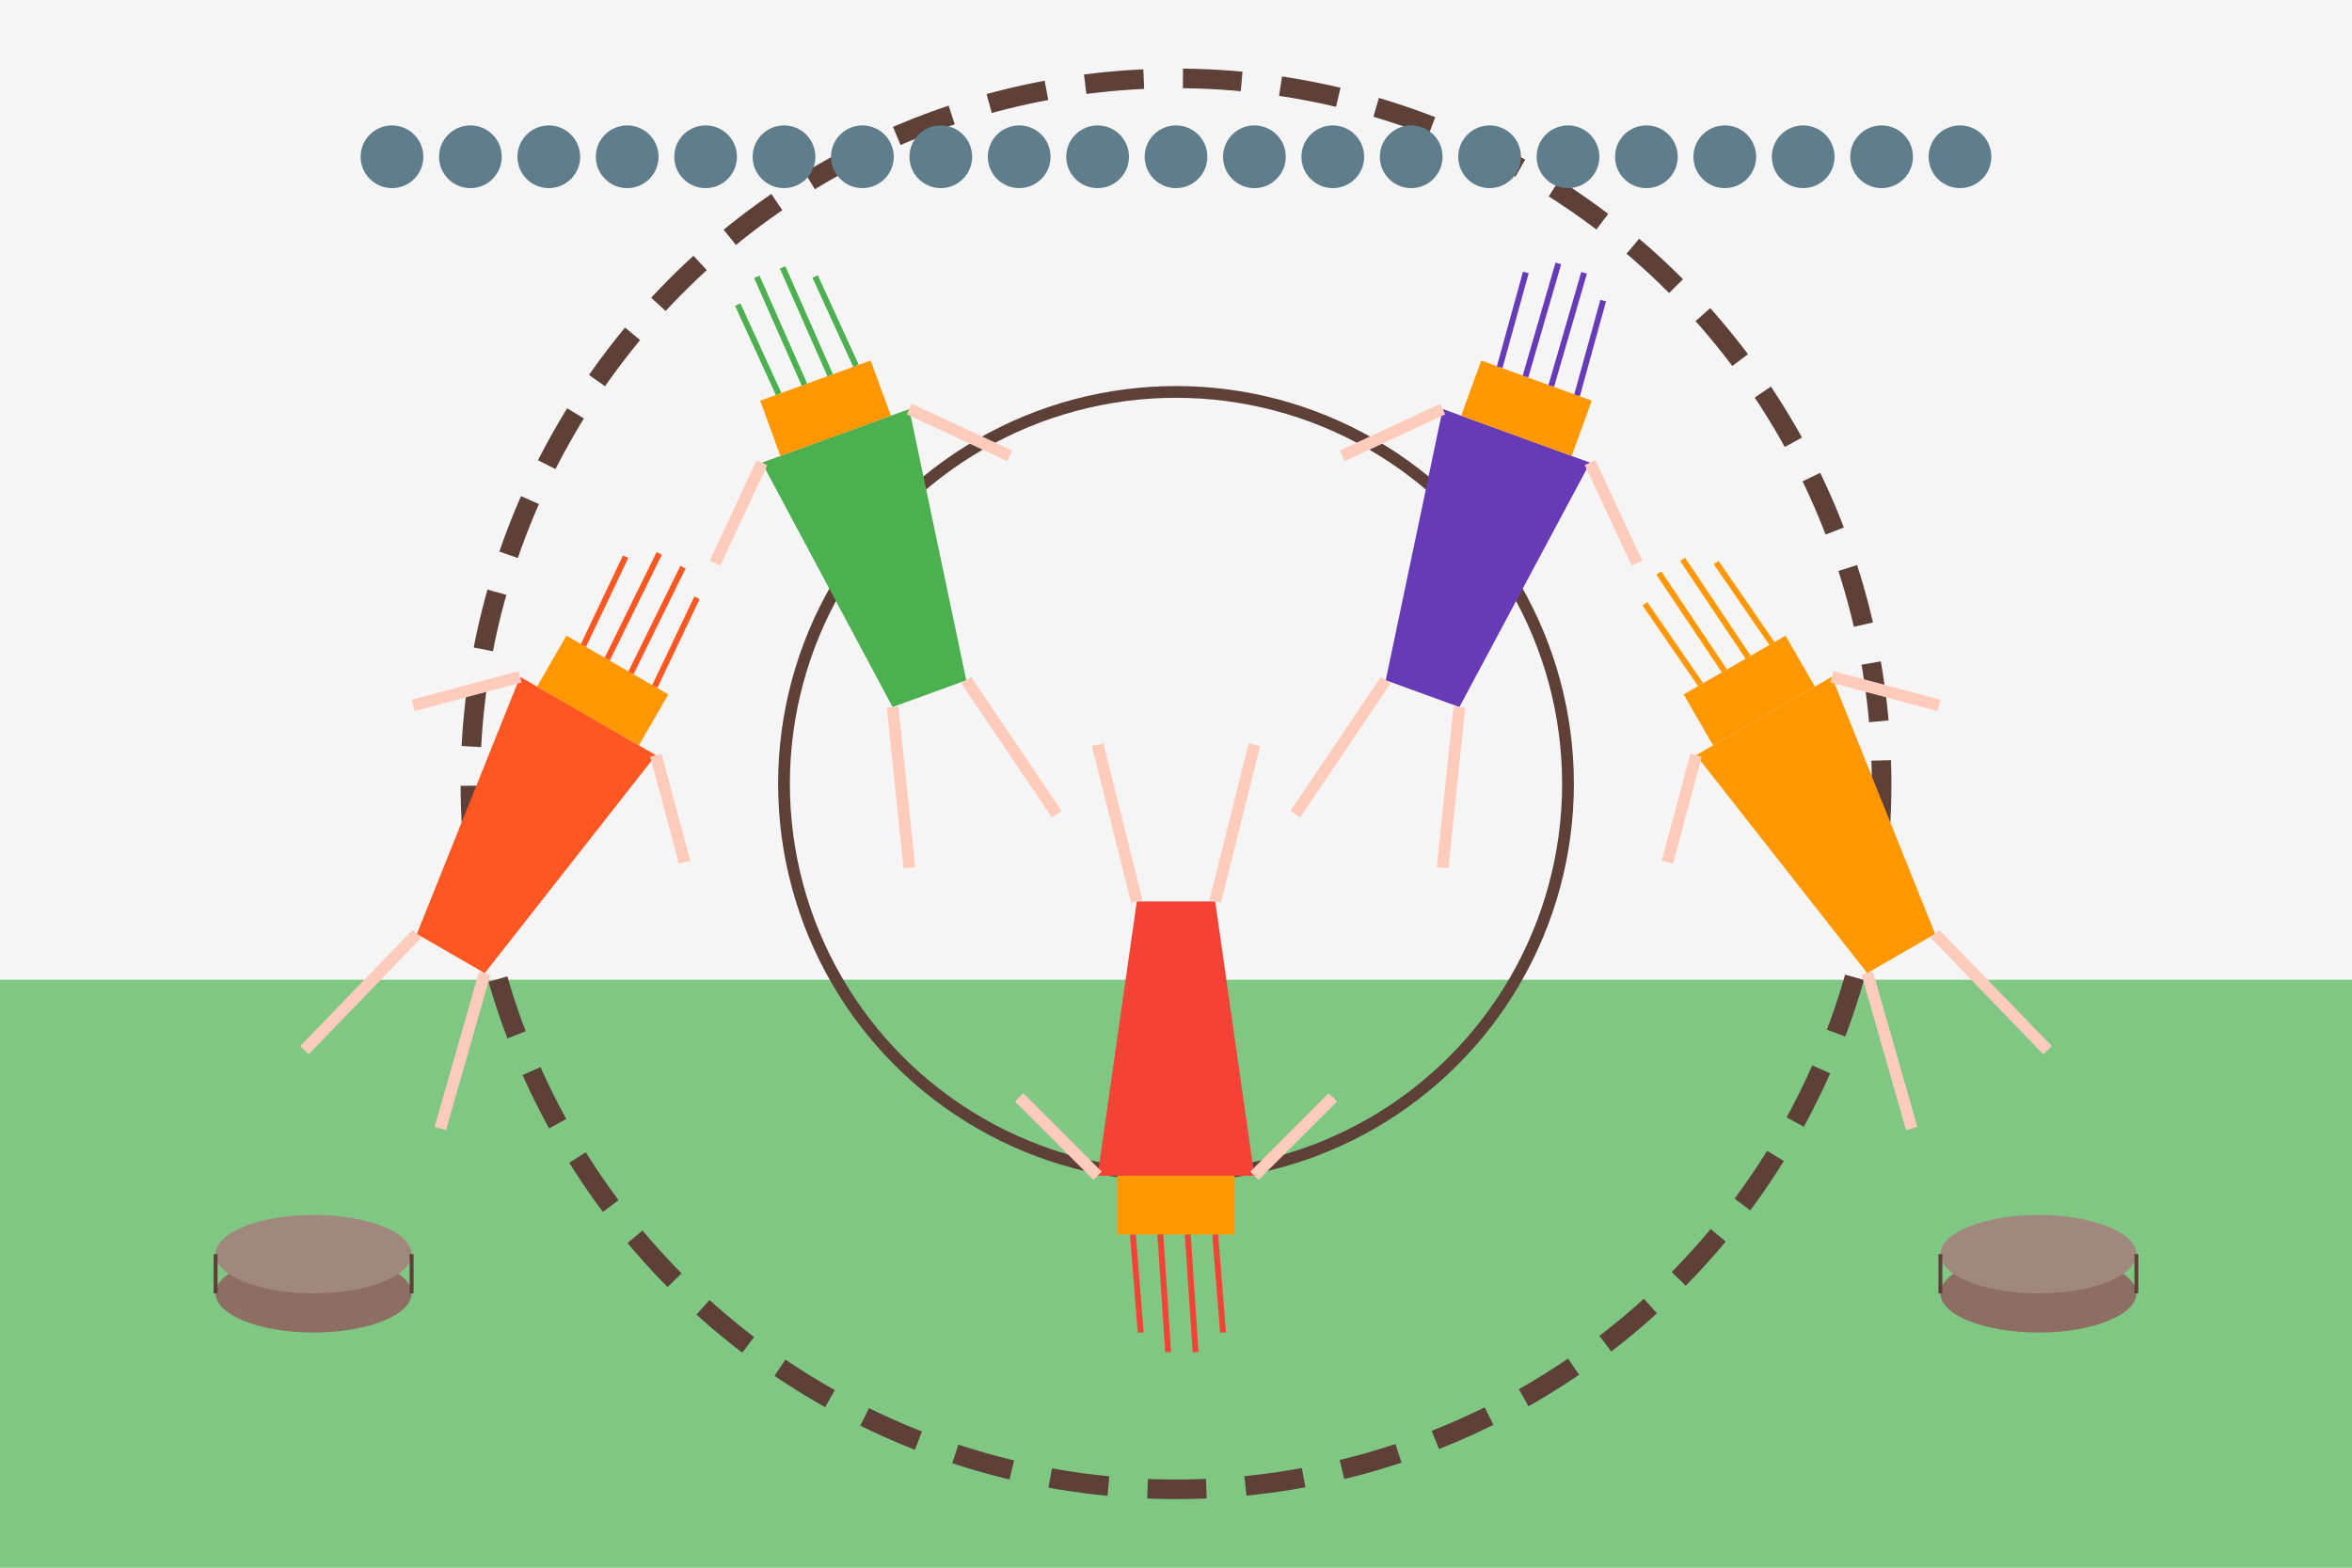 <?xml version="1.0" encoding="UTF-8"?>
<svg width="600" height="400" viewBox="0 0 600 400" xmlns="http://www.w3.org/2000/svg">
  <rect width="600" height="400" fill="#f5f5f5"/>
  <g transform="translate(300, 200)">
    <!-- Landscape -->
    <rect x="-300" y="50" width="600" height="150" fill="#81c784"/>
    
    <!-- Ceremonial circle -->
    <circle cx="0" cy="0" r="180" fill="none" stroke="#5d4037" stroke-width="5" stroke-dasharray="15,10"/>
    <circle cx="0" cy="0" r="100" fill="none" stroke="#5d4037" stroke-width="3"/>
    
    <!-- Dancers in traditional regalia -->
    <g transform="translate(-160, 0) rotate(30)">
      <circle cx="0" cy="-20" r="10" fill="#ffccbc"/>
      <path d="M-20,-20 L20,-20 L10,50 L-10,50 Z" fill="#ff5722"/>
      <line x1="-20" y1="-20" x2="-40" y2="0" stroke="#ffccbc" stroke-width="3"/>
      <line x1="20" y1="-20" x2="40" y2="0" stroke="#ffccbc" stroke-width="3"/>
      <path d="M-10,50 L-20,90 M10,50 L20,90" stroke="#ffccbc" stroke-width="3"/>
      <!-- Feather headdress -->
      <path d="M-15,-35 L15,-35 L15,-20 L-15,-20 Z" fill="#ff9800"/>
      <path d="M-12,-60 L-10,-35 M-5,-65 L-3,-35 M2,-65 L4,-35 M9,-60 L11,-35" stroke="#ff5722" stroke-width="1.5"/>
    </g>
    <g transform="translate(-80, -70) rotate(-20)">
      <circle cx="0" cy="-20" r="10" fill="#ffccbc"/>
      <path d="M-20,-20 L20,-20 L10,50 L-10,50 Z" fill="#4caf50"/>
      <line x1="-20" y1="-20" x2="-40" y2="0" stroke="#ffccbc" stroke-width="3"/>
      <line x1="20" y1="-20" x2="40" y2="0" stroke="#ffccbc" stroke-width="3"/>
      <path d="M-10,50 L-20,90 M10,50 L20,90" stroke="#ffccbc" stroke-width="3"/>
      <!-- Feather headdress -->
      <path d="M-15,-35 L15,-35 L15,-20 L-15,-20 Z" fill="#ff9800"/>
      <path d="M-12,-60 L-10,-35 M-5,-65 L-3,-35 M2,-65 L4,-35 M9,-60 L11,-35" stroke="#4caf50" stroke-width="1.5"/>
    </g>
    <g transform="translate(80, -70) rotate(20)">
      <circle cx="0" cy="-20" r="10" fill="#ffccbc"/>
      <path d="M-20,-20 L20,-20 L10,50 L-10,50 Z" fill="#673ab7"/>
      <line x1="-20" y1="-20" x2="-40" y2="0" stroke="#ffccbc" stroke-width="3"/>
      <line x1="20" y1="-20" x2="40" y2="0" stroke="#ffccbc" stroke-width="3"/>
      <path d="M-10,50 L-20,90 M10,50 L20,90" stroke="#ffccbc" stroke-width="3"/>
      <!-- Feather headdress -->
      <path d="M-15,-35 L15,-35 L15,-20 L-15,-20 Z" fill="#ff9800"/>
      <path d="M-12,-60 L-10,-35 M-5,-65 L-3,-35 M2,-65 L4,-35 M9,-60 L11,-35" stroke="#673ab7" stroke-width="1.5"/>
    </g>
    <g transform="translate(160, 0) rotate(-30)">
      <circle cx="0" cy="-20" r="10" fill="#ffccbc"/>
      <path d="M-20,-20 L20,-20 L10,50 L-10,50 Z" fill="#ff9800"/>
      <line x1="-20" y1="-20" x2="-40" y2="0" stroke="#ffccbc" stroke-width="3"/>
      <line x1="20" y1="-20" x2="40" y2="0" stroke="#ffccbc" stroke-width="3"/>
      <path d="M-10,50 L-20,90 M10,50 L20,90" stroke="#ffccbc" stroke-width="3"/>
      <!-- Feather headdress -->
      <path d="M-15,-35 L15,-35 L15,-20 L-15,-20 Z" fill="#ff9800"/>
      <path d="M-12,-60 L-10,-35 M-5,-65 L-3,-35 M2,-65 L4,-35 M9,-60 L11,-35" stroke="#ff9800" stroke-width="1.5"/>
    </g>
    <g transform="translate(0, 80) rotate(180)">
      <circle cx="0" cy="-20" r="10" fill="#ffccbc"/>
      <path d="M-20,-20 L20,-20 L10,50 L-10,50 Z" fill="#f44336"/>
      <line x1="-20" y1="-20" x2="-40" y2="0" stroke="#ffccbc" stroke-width="3"/>
      <line x1="20" y1="-20" x2="40" y2="0" stroke="#ffccbc" stroke-width="3"/>
      <path d="M-10,50 L-20,90 M10,50 L20,90" stroke="#ffccbc" stroke-width="3"/>
      <!-- Feather headdress -->
      <path d="M-15,-35 L15,-35 L15,-20 L-15,-20 Z" fill="#ff9800"/>
      <path d="M-12,-60 L-10,-35 M-5,-65 L-3,-35 M2,-65 L4,-35 M9,-60 L11,-35" stroke="#f44336" stroke-width="1.5"/>
    </g>
    
    <!-- Ceremonial drums -->
    <g transform="translate(-220, 130)">
      <ellipse cx="0" cy="0" rx="25" ry="10" fill="#8d6e63"/>
      <ellipse cx="0" cy="-10" rx="25" ry="10" fill="#a1887f"/>
      <path d="M-25,-10 L-25,0 M25,-10 L25,0" stroke="#5d4037" stroke-width="1"/>
    </g>
    <g transform="translate(220, 130)">
      <ellipse cx="0" cy="0" rx="25" ry="10" fill="#8d6e63"/>
      <ellipse cx="0" cy="-10" rx="25" ry="10" fill="#a1887f"/>
      <path d="M-25,-10 L-25,0 M25,-10 L25,0" stroke="#5d4037" stroke-width="1"/>
    </g>
    
    <!-- Spectators -->
    <g transform="translate(0, -160)">
      <circle cx="-200" cy="0" r="8" fill="#607d8b"/>
      <circle cx="-180" cy="0" r="8" fill="#607d8b"/>
      <circle cx="-160" cy="0" r="8" fill="#607d8b"/>
      <circle cx="-140" cy="0" r="8" fill="#607d8b"/>
      <circle cx="-120" cy="0" r="8" fill="#607d8b"/>
      <circle cx="-100" cy="0" r="8" fill="#607d8b"/>
      <circle cx="-80" cy="0" r="8" fill="#607d8b"/>
      <circle cx="-60" cy="0" r="8" fill="#607d8b"/>
      <circle cx="-40" cy="0" r="8" fill="#607d8b"/>
      <circle cx="-20" cy="0" r="8" fill="#607d8b"/>
      <circle cx="0" cy="0" r="8" fill="#607d8b"/>
      <circle cx="20" cy="0" r="8" fill="#607d8b"/>
      <circle cx="40" cy="0" r="8" fill="#607d8b"/>
      <circle cx="60" cy="0" r="8" fill="#607d8b"/>
      <circle cx="80" cy="0" r="8" fill="#607d8b"/>
      <circle cx="100" cy="0" r="8" fill="#607d8b"/>
      <circle cx="120" cy="0" r="8" fill="#607d8b"/>
      <circle cx="140" cy="0" r="8" fill="#607d8b"/>
      <circle cx="160" cy="0" r="8" fill="#607d8b"/>
      <circle cx="180" cy="0" r="8" fill="#607d8b"/>
      <circle cx="200" cy="0" r="8" fill="#607d8b"/>
    </g>
  </g>
</svg>

